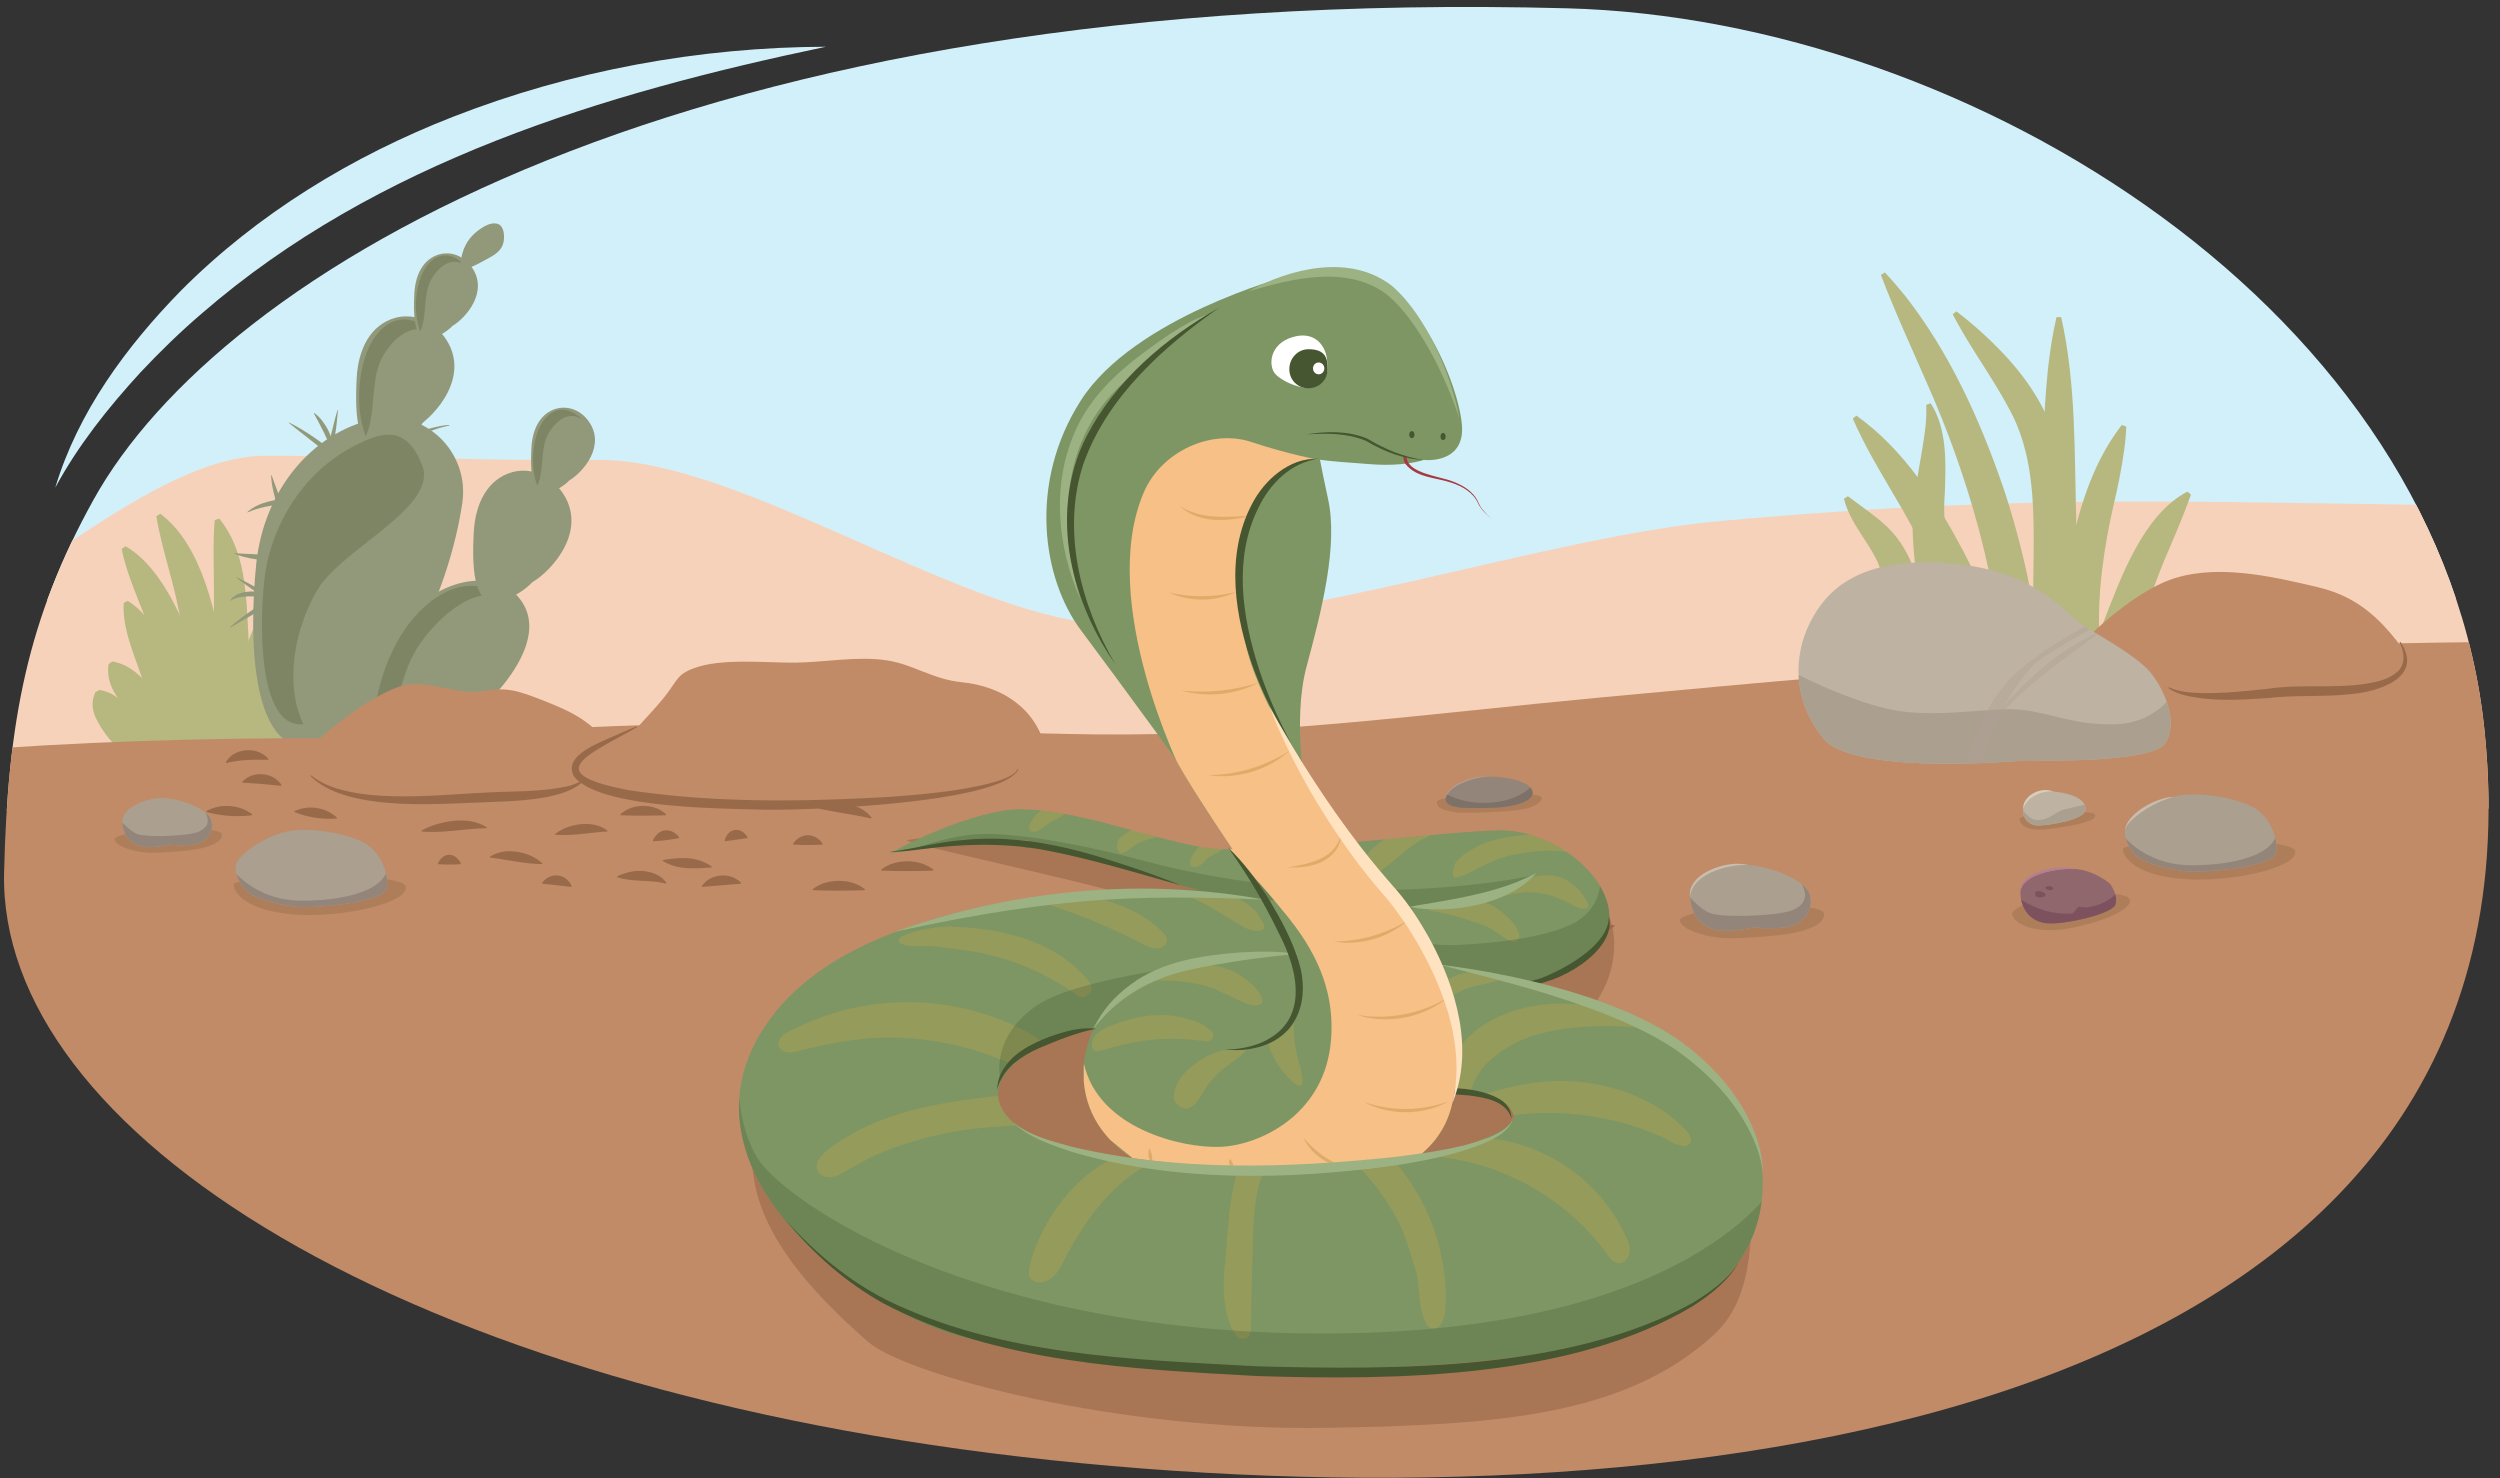<svg version="1.1" id="Layer_4" xmlns="http://www.w3.org/2000/svg" xmlns:xlink="http://www.w3.org/1999/xlink" x="0" y="0" width="760" height="449.421" xml:space="preserve"><rect width="100%" height="100%" fill="#333333" stroke="none"/><switch><g><defs><path id="SVGID_1_" d="M476.375 2.523c123.142 3.269 266.327 92.708 278.977 220.13 20.829 209.813-240.835 241.925-435.901 221.22C121.641 422.876-.632 343.884 1.243 265.153c1.09-45.77 7.126-77.122 27.244-113.334C66.628 83.164 208.335-4.594 476.375 2.523z"/></defs><clipPath id="SVGID_00000144316941245688476430000008056279412751528893_"><use xlink:href="#SVGID_1_" overflow="visible"/></clipPath><g clip-path="url(#SVGID_00000144316941245688476430000008056279412751528893_)"><path d="M777.158-34.373C677.02-35.025 7.095-40.087-31.354-37.015c-7.5 20.354-.847 207.112 8.257 212.937 13.509 8.644 51.151 6.321 66.637 6.756 88.191 2.476 187.635 24.342 275.911 24.718 121.83.519 233.41-19.18 355.172-19.29 20-.018 41.89 1.026 61.429-3.198 22.213-4.802 14.565-9.866 21.696-28.217 7.333-18.871 29.696-190.997 19.41-191.064z" fill="#d2f0f9"/><path d="M775.176 153.884c-102.35-.652-150.495-4.63-251.942 4.473-53.553 4.806-130.092 32.274-184.168 31.603-43.723-.543-113.157-50.446-156.924-50.129-37.591.272-63.143-1.22-100.975-1.301-39.574-.085-86.434 55.877-125.732 58.949-6.276 6.226-7.254-16.049-1.953 6.127 1.992 8.332 7.081 30.563 16.387 36.389 13.808 8.644 52.281 6.321 68.108 6.756 90.138 2.476 181.176 2.523 271.401 2.898 124.521.519 249.169 2.639 373.62 2.529 20.441-.018 42.815 1.026 62.786-3.198 22.703-4.802 14.887-9.866 22.176-28.217 7.495-18.871 20.072-35.66 24.045-55.237 2.279-11.231-6.315-11.575-16.829-11.642z" fill="#f7d2ba"/><path d="M68.469 231.412c-2.791-7.083-.585-14.773 1.605-21.582 1.887-6.121 4.186-12.098 6.641-17.983 5.21-11.641 9.498-23.529 17.635-33.529l1.353.445c.556 12.96-5.139 24.939-9.037 36.912-2.411 6.785-5.235 15.076-7.354 21.891-1.145 3.51-2.094 7.433-1.324 10.781l-9.519 3.065z" fill="#b7b780"/><path d="M66.251 228.354c-.258-5.524-1.32-11.633-1.457-17.335-.278-6.097-.102-12.095.054-17.964.383-8.818.11-17.21.067-25.928.076-2.917.041-5.834.372-9.025l1.353-.445c8.105 9.79 8.227 23.396 8.871 35.354.268 7.478.241 14.597.601 21.879.184 4.618.65 9.005.132 13.873l-9.993-.409z" fill="#b7b780"/><path d="M62.284 226.47c-.603-6.929-3.639-14.302-4.605-21.377-1.69-10.194-3.145-20.684-5.966-30.555-1.546-5.895-3.167-11.419-4.19-17.605l1.21-.75c13.248 9.929 16.983 31.608 19.955 47.029 1.206 7.959 4.149 15.073 3.595 23.471-.001.001-9.999-.213-9.999-.213z" fill="#b7b780"/><path d="M56.347 226.942c-.073-.844-.221-1.197-.582-2.222-.445-1.179-1.113-2.97-1.399-4.093-3.794-12.79-7.119-25.824-12.29-38.097-2.004-5.085-3.999-10.202-5.093-15.643l1.149-.84c14.67 8.232 23.059 36.112 26.739 51.823.692 3.139 1.956 6.243 1.458 9.663l-9.982-.591z" fill="#b7b780"/><path d="M51.144 231.484c-2.333-7.825-4.707-15.628-7.34-23.402-1.856-5.987-4.474-11.734-5.698-17.956-.378-2.147-.657-4.357-.518-6.817l1.262-.659c3.963 2.545 6.728 6.012 9.043 9.91 6.378 11.47 11.609 23.853 13.071 37.035l-9.82 1.889z" fill="#b7b780"/><path d="M46.106 228.38c-3.53-5.729-8.026-12.216-11.449-18.024-1.213-2.302-2.163-4.973-1.648-8.476l1.172-.808c6.29 1.255 8.958 5.129 12.951 9.258 3.622 4.154 6.947 8.843 8.301 14.444l-9.327 3.606z" fill="#b7b780"/><path d="M42.056 231.401c-6.006-2.6-10.567-7.958-13.225-13.833-.785-2.021-1.099-4.335.166-7.182l1.27-.644c5.164.967 6.536 3.582 9.824 6.386 2.246 2.071 5.424 4.698 7.502 6.947l-5.537 8.326zM74.174 230.443c-.269-2.653.639-6.254 2.193-8.459 1.533-2.309 2.681-3.533 3.728-4.948 2.438-3.183 4.992-6.146 7.503-9.043 5.377-5.84 9.372-12.107 16.017-16.693l1.318.537c1.317 8.662-4.463 16.075-8.953 22.745-2.311 3.24-4.704 6.315-7.053 9.297-1.306 1.698-2.872 3.303-3.571 4.2-.751.973-.912 1.291-1.184 2.559l-9.998-.195z" fill="#b7b780"/><path d="M79.601 227.602c10.11-3.193 19.696-8.16 29.244-12.893 2.898-1.481 9.871-3.014 13.067-3.95l-3.531 5.969c-1.217 2.07-3.377 3.672-5.754 3.814l-.852-1.141c.289-.994.474-1.843.521-2.613a8.193 8.193 0 0 0-.117-2.037l4.897 3.703c-2.09 2.701-4.733 4.676-7.45 6.665-8.368 5.985-17.709 11.325-28.238 12.323l-1.787-9.84zM72.98 217.277c3.6-6.973 7.867-13.543 12.335-19.977 2.54-3.936 5.025-7.955 8.184-11.847 2.939-3.391 7.677-7.779 12.681-6.484l.152 1.416c-1.391 1.489-1.96 3.16-2.839 4.919-2.903 5.896-5.866 11.563-8.969 17.616-4.018 6.815-8.231 13.505-13.121 19.745l-8.423-5.388z" fill="#b7b780"/><path d="M104.786 222.824c17.819-13.692 31.922-44.029 35.759-69.946 2.295-15.507-11.539-28.885-26.842-25.487-19.084 4.238-33.577 21.88-35.824 44.177-2.162 21.447-2.248 61.622 20.232 54.842 2.435-.734 4.659-2.037 6.675-3.586z" fill="#92997a"/><path d="M82.417 170.282c-2.816.136-5.661-.308-8.386-1.025-.829-.235-1.979-.565-2.761-.919l.008-.142 5.615.259 5.607.401-.083 1.426zM82.567 144.478l3.127 8.586.061.169c-3.57.479-7.198 1.028-10.489 2.56l-.065-.135c2.765-2.496 6.582-3.419 10.182-3.864l-1.076 1.778c-.976-2.927-1.76-5.939-1.883-9.044l.143-.05zM102.75 124.708c-.441 4.534-.799 9.181-2.438 13.471l-.074.171-.15-.118-12.287-9.654.091-.119c4.705 2.337 9.009 5.382 13.126 8.623l-2.057.493c1.622-4.09 2.304-8.651 3.639-12.879l.15.012z" fill="#92997a"/><path d="M100.933 138.218c-.957-4.505-3.412-8.547-5.53-12.592l.129-.077c1.041.732 1.848 1.619 2.563 2.561 1.43 1.903 2.486 4.045 2.987 6.393.242 1.172.378 2.452 0 3.697l-.149.018zM71.969 175.469c4.046 2.092 8.229 4.149 11.604 7.262l.132.133-.165.095-13.525 7.827-.077-.129c3.916-3.502 8.341-6.369 12.878-8.989l-.305 2.093c-3.196-3.024-7.178-5.349-10.609-8.158.001.001.067-.134.067-.134z" fill="#92997a"/><path d="M83.84 182.169a32.424 32.424 0 0 0-6.961-.864c-2.279-.013-4.788.027-6.749 1.311l-.093-.117c2.339-3.789 11.198-3.28 13.803-.33zM136.631 129.394c-4.128.705-7.971 2.609-11.902 4.013-.198-2.942.165-5.872.543-8.781.387-2.854.853-5.694 1.38-8.524l.147.027c.072.743.069 1.471.086 2.201.143 4.939-.701 9.938-.921 14.825l-1.518-.979c2.89-.941 6.051-1.98 9.024-2.568 1.028-.211 2.079-.42 3.154-.364l.007.15z" fill="#92997a"/><path d="M131.411 123.416a303.685 303.685 0 0 1-6.601 11.222l-.129-.076c.21-2.314 1.111-4.298 2.203-6.257 1.189-1.916 2.467-3.657 4.398-4.966l.129.077zM111.554 129.676c-.788-1.735-1.024-3.684-.974-5.586.031-.607.08-1.423.233-2.014l.137-.037 1.059 3.612.922 3.649-1.377.376zM138.31 221.686c10.419-6.758 30.226-26.857 19.494-39.905-5.246-6.379-14.336-6.254-21.388-3.352-11.998 4.938-19.466 15.937-22.09 28.246-1.042 4.886-5.08 22.967.849 25.518 7.168 3.083 21-8.185 23.135-10.507z" fill="#92997a"/><path d="M153.893 182.022c-10.729-5.292-23.044 8.537-27.064 14.969-6.419 10.27-5.894 23.063-12.063 32.393-3.544-11.891 1.956-30.143 9.8-40.103 6.605-8.386 17.878-16.137 29.327-7.259z" fill="#7e8565"/><path d="M126.179 130.128c6.279-3.689 17.433-16.275 8.803-27.858-4.218-5.662-10.32-6.881-14.751-5.67-7.538 2.061-11.374 9.436-11.809 18.519-.173 3.605-.936 16.921 3.328 19.739 5.156 3.408 13.244-3.254 14.429-4.73z" fill="#92997a"/><path d="M132.377 101.889c-7.789-5.62-14.58 3.23-16.59 7.593-3.208 6.967-1.474 16.877-4.616 23.157-3.669-9.654-1.941-22.89 2.261-29.412 3.538-5.49 10.284-9.818 18.945-1.338z" fill="#7e8565"/><path d="M137.506 99.111c4.086-2.4 11.344-10.59 5.728-18.127-2.745-3.685-6.715-4.478-9.598-3.69-4.905 1.341-7.401 6.14-7.684 12.051-.113 2.346-.609 11.011 2.165 12.845 3.355 2.216 8.618-2.119 9.389-3.079z" fill="#92997a"/><path d="M141.54 80.736c-5.069-3.657-9.488 2.102-10.795 4.941-2.088 4.534-.959 10.982-3.004 15.069-2.387-6.282-1.263-14.894 1.471-19.139 2.302-3.574 6.692-6.39 12.328-.871z" fill="#7e8565"/><path d="M161.766 177.038c6.279-3.689 17.432-16.275 8.803-27.858-4.218-5.662-10.32-6.881-14.751-5.67-7.538 2.061-11.374 9.436-11.809 18.519-.173 3.605-.936 16.921 3.328 19.739 5.156 3.409 13.244-3.254 14.429-4.73z" fill="#92997a"/><path d="M173.094 146.021c4.086-2.4 11.344-10.59 5.728-18.127-2.745-3.685-6.715-4.478-9.598-3.69-4.905 1.341-7.401 6.14-7.684 12.051-.113 2.346-.609 11.011 2.165 12.845 3.355 2.217 8.617-2.118 9.389-3.079z" fill="#92997a"/><path d="M177.127 127.646c-5.068-3.657-9.488 2.102-10.795 4.941-2.088 4.534-.959 10.982-3.004 15.069-2.387-6.282-1.263-14.894 1.471-19.139 2.302-3.573 6.692-6.389 12.328-.871zM128.355 141.501c4.865 12.649-24.135 25.169-31.621 37.459-7.187 11.799-10.389 28.904-4.503 41.182-15.535 1.77-13.18-39.433-11.074-48.965 3.344-15.139 12.858-28.7 26.744-35.73 7.972-4.037 15.59-6.595 20.454 6.054z" fill="#7e8565"/><path d="M140.079 81.38c-.241-3.648 1.224-7.607 3.826-10.069 1.648-1.559 4.866-4.044 7.395-3.25 1.895.595 2.129 3.569 1.822 5.292-.627 3.515-3.674 4.549-6.476 6.153-2.047 1.171-4.12 1.973-6.166 2.768-.057-.689.015-1.477-.401-.894z" fill="#92997a"/><path d="M810.341 194.027c-9.482 2.915-22.634 1.236-32.702 1.169-98.006-.652-194.343 7.764-291.484 16.868-51.28 4.806-102.07 11.855-153.85 11.184-41.867-.543-83.554-3.306-125.463-2.989-35.995.272-70.519 4.224-106.745 4.143-37.894-.085-77.313 1.066-114.944 4.138-7.341 20.354-12.478 39.613-7.322 60.939 2.008 8.306-2.825 105.456 10.336 112.983 83.633 47.829 533.307 218.862 783.532 39.231 15.901-11.415 5.263-170.718 9.067-190.294 2.183-11.232 2.421-22.575 5.428-33.719 1.314-4.873 5.421-15.678 24.147-23.653z" fill="#c18b67"/><g><path d="M602.4 219.083c-.056-7.733-3.393-15.83-5.755-23.262-5.273-16.02-12.389-31.263-21.125-45.729-4.293-7.322-8.698-14.623-12.27-22.84l1.101-.902c14.557 10.409 24.308 25.801 32.597 41.389 6.183 11.792 10.667 24.464 14.093 37.336 1.115 4.498 1.779 9.488 1.351 14.397l-9.992-.389z" fill="#b7b780"/><path d="M610.985 222.017c-1.131-20.738-4.265-42.098-9.715-62.161-3.929-14.452-9.037-28.805-15.104-42.531-4.877-11.218-10.02-22.273-14.38-33.74l1.204-.761c2.154 2.276 4.167 4.661 6.149 7.076 13.483 17.252 22.637 37.404 29.763 58.035 2.816 8.301 5.611 18.616 7.441 27.188 3.162 15.349 4.874 31.041 4.641 46.701l-9.999.193z" fill="#b7b780"/><path d="M618.25 219.267c-.458-16.406-.255-33.334-.037-49.734.115-15.695.156-31.909-7.765-45.851-5.111-9.51-11.747-18.349-16.81-28.133l1.096-.909a120.646 120.646 0 0 1 12.634 11.151c13.576 13.727 19.691 27.551 21.213 46.794 1.173 13.964.583 27.91.471 41.844-.191 8-.389 16.899-.801 24.86l-10.001-.022zM595.801 228.177c-1.672-11.94-7.962-22.711-10.193-34.614-2.037-11.224-4.032-22.582-4.203-34.066.151-10.171 2.82-19.974 3.955-29.902.216-2.134.278-4.257.227-6.523l1.344-.469c5.095 7.913 4.578 18.309 4.301 27.186-.682 8.961.599 16.784 2.12 25.41 1.221 6.312 2.317 12.843 3.854 19.137 1.687 6.315 4.159 12.483 6.02 18.843 1.368 4.633 2.421 9.429 2.555 14.374l-9.98.624z" fill="#b7b780"/><path d="M632.414 218.982c-6.2-14.769-6.509-31.343-3.958-46.941 2.881-15.178 7.007-30.506 16.586-42.847l1.334.499c-.111 3.886-.669 7.645-1.299 11.424a179.856 179.856 0 0 1-2.199 10.926c-2.091 8.899-3.645 17.882-4.402 26.889-.533 6.865-.525 14.386.245 21.244.356 3.012 1.144 7.406 1.78 10.351.473 1.68.907 3.374 1.328 5.084l-9.415 3.371z" fill="#b7b780"/><path d="M634.239 217.46c1.189-7.981.903-16.813 3.906-24.722.24-.686.932-2.599 1.192-3.31 5.259-13.482 12.13-32.982 25.66-39.985l1.057.955c-2.169 5.994-4.437 11.345-6.874 17.059-3.497 7.916-6.598 17.315-9.389 25.633l-1.444 4.326c-2.35 7.321-2.059 14.828-4.379 22.359l-9.729-2.315zM620.528 220.886c2.338-8.851-.375-20.207-.208-29.702-.037-10.509.073-21.017.279-31.526.386-15.814.336-31.668 1.974-47.431.604-5.271 1.353-10.541 2.608-15.809l1.424-.003c4.646 20.749 3.965 42.012 4.611 63.114.197 10.549.297 21.101.251 31.652-.022 2.483.102 5.009.264 7.515.404 8.522 1.359 17.202-1.794 25.581l-9.409-3.391zM591.169 226.664c-1.522-12.743-9.445-25.095-14.331-37.258-2.564-6.397-3.372-12.374-5.983-18.424-2.887-6.361-8.499-12.082-10.296-19.356l1.199-.768c2.914 2.192 5.672 4.111 8.482 6.337 10.66 8.089 11.521 16.835 16.404 28.028 6.121 13.054 14.609 26.131 14.522 41.202l-9.997.239z" fill="#b7b780"/></g><path d="M125.247 207.968c7.465-.235 14.803 3.26 21.307 2.144 7.757-1.331 10.906-.16 19.115 3.052 7.587 2.969 15.257 6.52 19.349 13.939 0 0-90.512 2.799-90.646.822s21.261-19.654 30.875-19.957zM187.948 229.186c3.602-6.914 11.074-12.849 15.698-19.532 2.762-3.993 3.144-4.963 7.421-6.559 8.255-3.08 21.887-1.564 30.638-1.653 8.953-.091 19.175-2.085 28.151-.661 7.836 1.244 13.772 5.745 22.476 6.605 12.392 1.226 23.029 8.099 25.713 21.07-29.957 4.593-61.969 4.892-92.139 3.034-11.492-.706-25.893-2.304-37.958-2.304zM734.883 203.425c-8.674-12.543-15.764-21.506-30.319-24.937-14.27-3.364-31.886-7.476-45.971-1.815-7.828 3.146-19.074 11.786-24.629 18.016-4.748 5.325-4.558 7.253 4.42 9.064 16.541 3.337 34.027 4.985 50.883 4.956 12.108-.02 25.879 2.323 37.672.162 4.144-.758 9.528-1.84 7.944-5.446z" fill="#c18b67"/><g><defs><path id="SVGID_00000054243771863466493320000013817430600258261163_" d="M634.039 190.634c6.197 3.718 16.524 9.502 20.242 14.459 3.718 4.957 7.849 14.046 4.131 20.656-3.718 6.61-42.137 5.37-42.137 5.37s-52.43 4.957-61.931-6.61c-9.502-11.567-9.124-25.2-4.166-35.114s14.872-20.242 42.137-18.177 35.527 15.698 41.724 19.416z"/></defs><clipPath id="SVGID_00000019647516519223577190000008022005461367586691_"><use xlink:href="#SVGID_00000054243771863466493320000013817430600258261163_" overflow="visible"/></clipPath><path d="M634.039 190.634c6.197 3.718 16.524 9.502 20.242 14.459 3.718 4.957 7.849 14.046 4.131 20.656-3.718 6.61-42.137 5.37-42.137 5.37s-52.43 4.957-61.931-6.61c-9.502-11.567-9.124-25.2-4.166-35.114s14.872-20.242 42.137-18.177 35.527 15.698 41.724 19.416z" clip-path="url(#SVGID_00000019647516519223577190000008022005461367586691_)" fill="#beb2a2"/><path d="M660.97 210.555s-5.501 9.397-18.106 9.626c-12.605.229-18.564-3.209-27.961-4.355-9.397-1.146-26.209 2.911-40.566-.229-14.668-3.209-31.857-12.605-31.857-12.605s3.667 36.212 4.584 36.212 121.011-8.022 121.011-8.022l-7.105-20.627z" clip-path="url(#SVGID_00000019647516519223577190000008022005461367586691_)" fill="#ab9f8f"/><path d="M618.8 201.617c-4.584 4.125-9.626 13.064-9.626 13.064s4.529-5.674 12.779-12.55c8.251-6.876 17.932-10.827 17.932-10.827s-21.085 14.439-29.107 23.148c-8.022 8.709-8.251 20.856-8.251 20.856h-5.959s4.355-19.252 15.585-30.024c7-6.714 19.91-14.218 25.398-16.646 3.317-1.468 1.188.832 1.188.832s-16.49 9.042-19.939 12.147z" opacity=".4" clip-path="url(#SVGID_00000019647516519223577190000008022005461367586691_)" fill="#b0a194"/><path d="M636.906 247.684c.869 1.955-6.952 3.476-14.122 4.345s-8.691-1.521-8.908-3.042c-.217-1.52 22.161-3.258 23.03-1.303zM645.379 258.113c0-2.607 51.492-4.345 52.361.652.869 4.997-19.554 9.56-33.893 8.473-14.34-1.087-18.468-6.518-18.468-9.125zM647.552 273.756c0 3.476-11.298 7.387-19.988 8.691-8.691 1.304-14.991-1.304-15.86-4.345-.869-3.042 14.774-6.301 15.643-6.301.868-.001 20.205-1.522 20.205 1.955zM554.563 277.884c0-3.259-22.813-3.042-22.813-3.042s-21.509 2.39-21.075 4.997 6.518 4.563 11.732 5.214 19.554-.652 23.247-1.521c3.694-.868 8.909-2.389 8.909-5.648zM468.743 242.687c.217-1.304-6.952-1.521-6.952-1.521s-24.985.435-24.985 2.607c0 2.173 2.173 2.39 4.78 3.042s16.512 0 20.64-.652 6.3-2.173 6.517-3.476z" opacity=".2" fill="#644c28"/><defs><path id="SVGID_00000031188925262860749700000011755826600442866087_" d="M685.265 245.577c4.957 2.892 7.436 9.502 6.61 13.633-.826 4.131-18.59 5.784-24.787 5.784s-14.872-2.479-17.351-4.544c-2.479-2.066-4.131-5.784-3.718-8.262.413-2.479 7.023-7.849 14.459-9.915 7.436-2.066 19.829.413 24.787 3.304z"/></defs><clipPath id="SVGID_00000114072740283981251960000014127209579109369756_"><use xlink:href="#SVGID_00000031188925262860749700000011755826600442866087_" overflow="visible"/></clipPath><path d="M685.265 245.577c4.957 2.892 7.436 9.502 6.61 13.633-.826 4.131-18.59 5.784-24.787 5.784s-14.872-2.479-17.351-4.544c-2.479-2.066-4.131-5.784-3.718-8.262.413-2.479 7.023-7.849 14.459-9.915 7.436-2.066 19.829.413 24.787 3.304z" clip-path="url(#SVGID_00000114072740283981251960000014127209579109369756_)" fill="#ab9f8f"/><path d="M691.682 249.058c3.667 9.626-10.084 13.98-25.44 13.98s-22.002-10.543-22.002-10.543l4.125 11.23c29.718 10.294 36.545 1.776 47.671-3.209 0 .002-5.744-15.105-4.354-11.458z" clip-path="url(#SVGID_00000114072740283981251960000014127209579109369756_)" fill="#93857a"/><defs><path id="SVGID_00000098189926907358852940000010178586551871135132_" d="M643.127 274.908c-.826 2.892-15.285 6.197-20.656 5.784-5.37-.413-8.262-4.544-8.262-9.502s10.328-7.436 16.524-7.023 10.741 4.544 10.741 4.544 2.479 3.305 1.653 6.197z"/></defs><clipPath id="SVGID_00000098903651431347915910000000979397969013693606_"><use xlink:href="#SVGID_00000098189926907358852940000010178586551871135132_" overflow="visible"/></clipPath><path d="M643.127 274.908c-.826 2.892-15.285 6.197-20.656 5.784-5.37-.413-8.262-4.544-8.262-9.502s10.328-7.436 16.524-7.023 10.741 4.544 10.741 4.544 2.479 3.305 1.653 6.197z" clip-path="url(#SVGID_00000098903651431347915910000000979397969013693606_)" fill="#90676c"/><path d="M644.927 269.456c-1.951 3.315-5.254 5.614-10.543 6.417l-2.521-.229-1.833 2.063c-7.316.529-13.185-2.266-18.564-6.188l3.438 12.605 32.086-4.813-2.063-9.855z" clip-path="url(#SVGID_00000098903651431347915910000000979397969013693606_)" fill="#7d525e"/><g><defs><path id="SVGID_00000147932022203594171490000003212412420931485577_" d="M624.124 240.62c4.957.413 9.915 2.066 9.915 5.37s-11.567 4.957-14.459 4.957-4.957-2.479-4.544-4.957c.413-2.478 4.131-5.783 9.088-5.37z"/></defs><clipPath id="SVGID_00000124880221483536700490000000834384757331120290_"><use xlink:href="#SVGID_00000147932022203594171490000003212412420931485577_" overflow="visible"/></clipPath><path d="M624.124 240.62c4.957.413 9.915 2.066 9.915 5.37s-11.567 4.957-14.459 4.957-4.957-2.479-4.544-4.957c.413-2.478 4.131-5.783 9.088-5.37z" clip-path="url(#SVGID_00000124880221483536700490000000834384757331120290_)" fill="#beb2a2"/><path d="M636.447 244.016s-6.188 1.375-8.938 2.063c-2.75.688-4.355 3.209-8.022 3.209s-6.417-5.959-6.417-5.959l.458 8.48c7.724 3.518 15.345 1.336 22.919-3.438v-4.355z" clip-path="url(#SVGID_00000124880221483536700490000000834384757331120290_)" fill="#ab9f8f"/></g><g><defs><path id="SVGID_00000001640609686812648720000009560128099220034450_" d="M550.177 272.016c1.239 4.544-1.652 8.262-5.784 9.502-4.131 1.239-11.567.413-11.567.413s-6.61 1.652-10.741.826c-4.131-.826-7.849-3.718-8.262-9.915-.413-6.197 10.328-10.328 17.351-9.915 7.023.414 17.764 4.545 19.003 9.089z"/></defs><clipPath id="SVGID_00000048462431309149110670000014762334899067615386_"><use xlink:href="#SVGID_00000001640609686812648720000009560128099220034450_" overflow="visible"/></clipPath><path d="M550.177 272.016c1.239 4.544-1.652 8.262-5.784 9.502-4.131 1.239-11.567.413-11.567.413s-6.61 1.652-10.741.826c-4.131-.826-7.849-3.718-8.262-9.915-.413-6.197 10.328-10.328 17.351-9.915 7.023.414 17.764 4.545 19.003 9.089z" clip-path="url(#SVGID_00000048462431309149110670000014762334899067615386_)" fill="#ab9f8f"/><path d="M546.147 266.706s6.417 6.417-.917 9.855c-4.029 1.889-20.627 2.521-24.981 1.146-4.355-1.375-9.626-8.709-9.626-8.709l1.604 18.106 41.025-2.75.458-12.147-7.563-5.501z" clip-path="url(#SVGID_00000048462431309149110670000014762334899067615386_)" fill="#93857a"/></g><g><defs><path id="SVGID_00000170974864271982704170000016993655230755413654_" d="M465.903 241.033c0 3.305-8.262 4.544-12.806 4.544s-13.22.826-13.633-2.479c-.413-3.305 7.436-7.023 13.22-7.023 5.783.001 13.219 1.653 13.219 4.958z"/></defs><clipPath id="SVGID_00000008832460807044140230000003852530438369963916_"><use xlink:href="#SVGID_00000170974864271982704170000016993655230755413654_" overflow="visible"/></clipPath><path d="M465.903 241.033c0 3.305-8.262 4.544-12.806 4.544s-13.22.826-13.633-2.479c-.413-3.305 7.436-7.023 13.22-7.023 5.783.001 13.219 1.653 13.219 4.958z" clip-path="url(#SVGID_00000008832460807044140230000003852530438369963916_)" fill="#93857a"/><path d="M466.849 237.599s-3.438 5.73-13.751 6.417-15.585-4.125-15.585-4.125v8.48l31.17-.917-1.834-9.855z" clip-path="url(#SVGID_00000008832460807044140230000003852530438369963916_)" fill="#7d7168"/></g><path d="M621.665 271.571c.57.594-.188 1.263-1.445 1.253-1.258-.01-1.456-.341-1.542-1.349s2.416-.498 2.987.096zM624.17 270.029c-.001-.4-.66-.654-1.253-.675-.593-.021-1.331.337-1.06.675.271.338.685.573 1.253.578s1.061-.178 1.06-.578z" fill="#7d525e"/><g><path d="M614.993 245.983c-.056-4.27 5.465-6.873 9.134-5.406l-.007.086c-3.733-.323-7.937 1.782-9.127 5.32z" fill="#dacdbb"/></g><g><path d="M645.977 252.18c.967-5.239 9.548-9.592 14.49-9.949l.023.083c-4.304 1.272-8.36 3.446-11.768 6.366-1.055.998-2.277 2.067-2.66 3.514l-.085-.014z" fill="#c8bdae"/></g><g><path d="M513.781 272.846c-.953-6.853 9.136-10.373 14.626-10.265.803.045 1.993.12 2.771.305l-.005.086c-6.032-.25-16.989 2.779-17.392 9.874z" fill="#c8bdae"/></g><g><path d="M614.166 271.19c-.347-5.909 9.629-7.801 14.131-7.445.822.087 1.642.161 2.44.379l-.006.086c-4.853-.241-15.727 1.222-16.565 6.98z" fill="#b57f91"/></g><g><path d="M439.448 243.101c-.106-4.793 9.352-7.444 13.235-7.041v.032c-3.873-.004-12.891 2.456-13.235 7.009z" fill="#b0a09b"/></g></g><g><path d="M490.827 281.519c-4.607 4.148-12.307 2.867-15.914-1.987l.087-.287c5.157 1.358 10.442 2.382 15.793 1.976l.034.298zM467.99 274.581c-4.888 2.455-10.329 2.168-14.824-.988l-.015-.3c4.966-.441 10.051-.217 14.901.994l-.062.294zM729.733 195.103c7.239 10.839-6.548 15.193-15.066 15.905-8.409.984-16.782.171-25.136 1.213-8.482.554-17.221 1.142-25.588-.907-1.678-.478-3.362-1.103-4.768-2.143l.148-.261c2.998 1.458 6.457 1.671 9.786 1.779 6.728.133 13.443-.565 20.129-1.273 9.988-1.551 20.255-.012 30.23-1.586 3.238-.546 6.678-1.319 9.22-3.499 2.752-2.277 2.227-6.208.775-9.096 0-.002.27-.132.27-.132z" fill="#996a4a"/></g><g><path d="M90.579 255.472a28.137 28.137 0 0 0 12.801 1.969l.036.298c-1.833 2.148-4.419 2.769-7.007 2.421-2.577-.439-4.853-1.808-5.954-4.415l.124-.273zM193.641 221.057c-14.67 8.495-29.889 13.958-2.421 19.161 26.38 3.968 53.306 3.538 79.879 1.978 9.96-.77 19.985-1.64 29.703-4.035 2.392-.65 4.827-1.342 6.935-2.667.672-.45 1.329-1.002 1.61-1.735l.282.101c-5.355 10.527-65.649 12.655-78.588 12.253-12.288-.344-49.082-.451-56.543-10.09-3.227-5.779 5.838-9.385 9.76-11.233l9.225-3.989.158.256z" fill="#996a4a"/><path d="M177.831 236.87c-5.463 6.775-22.759 6.625-31.088 7.055-14.447.48-41.595 2.842-52.374-8.032l.222-.202c11.104 9.245 37.994 5.937 52.052 5.309 8.817-.566 17.674-.092 26.295-2.079 1.642-.475 3.273-1.043 4.65-2.225l.243.174zM184.648 252.786c-5.285.284-10.547 1.384-15.862.991l.012-.3c2.493-1.79 4.803-2.576 7.659-2.918 2.844-.237 5.684.079 8.185 1.927l.006.3zM206.462 254.766a57.111 57.111 0 0 1-7.926.991l-.037-.298c1.142-2.431 3.27-3.682 5.697-2.733.709.308 1.438.771 2.23 1.742l.036.298zM227.261 254.767c-2.312.353-4.596.68-6.915.988l-.063-.293c.719-2.436 2.723-3.864 4.992-2.831.647.326 1.303.82 1.964 1.838.001-.001.022.298.022.298zM225.274 268.639c-3.965.333-7.911.661-11.876.99l-.039-.298c1.534-2.041 3.435-2.922 5.728-3.175 2.306-.142 4.325.415 6.175 2.183l.012.3zM173.719 269.627c-2.973-.348-5.92-.677-8.897-.988l.013-.3c2.493-3.323 7.243-2.814 8.938.993l-.054.295zM202.437 268.633c-4.847-1.273-10.063-.392-14.86-1.981l.083-.288c3.831-1.685 7.479-2.238 11.391-.748 1.278.553 2.565 1.337 3.473 2.73l-.087.287zM164.822 262.694c-5.35-.062-10.569-1.374-15.858-1.982l.024-.299c2.624-1.684 5.479-1.851 8.325-1.462 2.855.497 5.171 1.433 7.524 3.443l-.015.3zM216.359 263.685c-4.98.446-10.527.79-14.945-2.002l.15-.26c5.299-.821 10.16-1.182 14.78 1.961l.015.301zM202.48 247.832c-4.623.187-9.248.186-13.872 0v-.3c2.103-1.856 4.365-2.49 6.936-2.549 2.574.049 4.833.684 6.936 2.549v.3zM147.982 251.795c-6.609.057-13.197 1.575-19.822.991l.018-.3c1.703-.966 3.265-1.514 4.845-2 4.905-1.324 10.38-1.825 14.966 1.009l-.007.3zM140.058 262.694a43.062 43.062 0 0 1-6.936 0v-.3c1.174-2.157 3.136-3.293 5.202-2.005.578.393 1.156.943 1.734 2.005v.3zM102.413 248.822a28.299 28.299 0 0 1-12.937-1.99l.101-.282c2.408-1.049 4.364-1.219 6.705-.917 2.329.405 4.138 1.156 6.12 2.89l.011.299zM85.54 238.913a244.088 244.088 0 0 0-11.869-.989l.004-.3c1.814-1.811 3.868-2.389 6.185-2.257 2.311.243 4.239 1.154 5.726 3.249l-.046.297zM81.59 230.987c-4.317-.094-8.618-.055-12.83.985l-.082-.289c1.416-2.371 3.752-3.42 6.272-3.618 2.542-.1 4.783.613 6.659 2.621l-.019.301zM76.658 247.831a35.93 35.93 0 0 1-13.918-.994l.068-.292c2.428-1.312 4.551-1.631 7.055-1.51 2.5.225 4.554.842 6.77 2.497l.025.299zM264.865 248.818c-5.254-1.146-10.577-1.862-15.842-2.97l.052-.296c2.787-1.44 5.488-1.622 8.393-1.177 2.88.55 5.506 1.68 7.471 4.152l-.074.291zM250.04 256.749a71.127 71.127 0 0 1-8.917 0v-.3c2.283-3.369 6.641-3.388 8.917 0v.3zM262.92 270.621c-5.284.187-10.569.186-15.853 0v-.3c2.445-1.886 5.055-2.49 7.927-2.549 2.875.049 5.482.653 7.927 2.549l-.001.3zM283.728 264.676c-5.284.187-10.569.186-15.853 0v-.3c2.445-1.886 5.055-2.49 7.927-2.549 2.875.049 5.482.653 7.927 2.549l-.001.3zM318.406 257.74a43.062 43.062 0 0 1-6.936 0v-.3c1.174-2.157 3.136-3.293 5.202-2.005.578.394 1.156.943 1.734 2.005v.3zM311.471 249.813c-3.632.187-7.267.186-10.899 0v-.3c2.966-3.4 7.939-3.421 10.899 0v.3z" fill="#996a4a"/></g><path d="M71.031 268.891c0-2.607 51.492-4.345 52.361.652.869 4.997-19.554 9.56-33.893 8.473s-18.468-6.517-18.468-9.125zM67.488 253.758c0-2.424-16.968-2.262-16.968-2.262s-15.998 1.778-15.675 3.717c.323 1.939 4.848 3.394 8.726 3.878 3.878.485 14.544-.485 17.291-1.131 2.748-.647 6.626-1.778 6.626-4.202z" opacity=".2" fill="#644c28"/><g><defs><path id="SVGID_00000038397026334282343580000010809540502420311440_" d="M110.916 256.356c4.957 2.892 7.436 9.502 6.61 13.633-.826 4.131-18.59 5.784-24.787 5.784s-14.872-2.479-17.351-4.544c-2.479-2.066-4.131-5.784-3.718-8.262.413-2.479 7.023-7.849 14.459-9.915s19.83.412 24.787 3.304z"/></defs><clipPath id="SVGID_00000135651847699416799590000017792403746289022368_"><use xlink:href="#SVGID_00000038397026334282343580000010809540502420311440_" overflow="visible"/></clipPath><path d="M110.916 256.356c4.957 2.892 7.436 9.502 6.61 13.633-.826 4.131-18.59 5.784-24.787 5.784s-14.872-2.479-17.351-4.544c-2.479-2.066-4.131-5.784-3.718-8.262.413-2.479 7.023-7.849 14.459-9.915s19.83.412 24.787 3.304z" clip-path="url(#SVGID_00000135651847699416799590000017792403746289022368_)" fill="#ab9f8f"/><path d="M117.334 259.837c3.667 9.626-10.084 13.98-25.44 13.98s-22.002-10.543-22.002-10.543l4.125 11.23c29.718 10.294 36.545 1.776 47.671-3.209 0 .002-5.744-15.105-4.354-11.458z" clip-path="url(#SVGID_00000135651847699416799590000017792403746289022368_)" fill="#93857a"/></g><g><defs><path id="SVGID_00000014597411740472791450000010477925475204767629_" d="M64.227 249.394c.922 3.38-1.229 6.145-4.302 7.067-3.073.922-8.603.307-8.603.307s-4.916 1.229-7.989.615c-3.073-.615-5.838-2.765-6.145-7.374-.307-4.609 7.682-7.682 12.905-7.374s13.212 3.379 14.134 6.759z"/></defs><clipPath id="SVGID_00000098909434747626594300000012255590639373336492_"><use xlink:href="#SVGID_00000014597411740472791450000010477925475204767629_" overflow="visible"/></clipPath><path d="M64.227 249.394c.922 3.38-1.229 6.145-4.302 7.067-3.073.922-8.603.307-8.603.307s-4.916 1.229-7.989.615c-3.073-.615-5.838-2.765-6.145-7.374-.307-4.609 7.682-7.682 12.905-7.374s13.212 3.379 14.134 6.759z" clip-path="url(#SVGID_00000098909434747626594300000012255590639373336492_)" fill="#ab9f8f"/><path d="M61.229 245.444s4.773 4.773-.682 7.33c-2.997 1.405-15.342 1.875-18.581.852-3.239-1.023-7.16-6.478-7.16-6.478L36 260.616l30.514-2.046.341-9.035-5.626-4.091z" clip-path="url(#SVGID_00000098909434747626594300000012255590639373336492_)" fill="#93857a"/></g></g><path d="M16.798 148.247c6.881-22.971 21.578-42.873 38.19-59.876 23.291-23.412 52.175-40.972 82.855-52.916 35.891-14.02 74.844-21.133 113.252-21.248C183.29 28.43 114.607 49.144 61.411 95.239c-6.493 5.54-12.866 11.745-18.706 17.966-9.817 10.713-18.979 22.2-25.907 35.042z" fill="#d2f0f9"/><path d="M239.318 351.401c1.158 2.841-11.873-15.177-11.407-12.145 2.18 14.167-6.539 31.603 35.962 68.654 11.668 10.172 76.283 27.244 139.488 26.154 50.63-.873 90.449-3.269 117.693-28.334 12.23-11.251 10.898-29.423 11.987-42.5.135-1.626-7.004-17.139-6.31-18.615 1.638-3.484-48.819-32.163-45.998-34.783 15.257-14.167 13.869-42.303-9.808-43.59-32.025-1.741-60.158-5.856-92.629-3.269-33.135 2.64-69.609-12.725-102.437-7.628-4.372.679 76.653 17.099 73.013 19.616-1.356.938-107.697 67.179-108.569 68.605-1.465 2.4-2.033 5.265-.985 7.835z" opacity=".62" fill="#996a4a"/><path d="M391.011 84.072s-46.228 12.383-62.408 37.624c-16.18 25.241-11.649 54.364 0 69.897 11.65 15.533 37.537 51.128 37.537 51.128h31.065s-4.53-23.299 0-40.126 9.708-36.89 6.472-51.128c-3.236-14.238-12.666-67.395-12.666-67.395z" fill="#7d9663"/><path d="M459.483 340.073c-1.539-5.463-8.114-6.418-12.985-7.062-3.877-.316-8.039-.764-11.733.645-1.19.471-2.251 1.316-2.798 2.603.088-1.409 1.106-2.699 2.323-3.473 6.132-3.963 25.3-2.2 25.193 7.287z" fill="#455631"/><defs><path id="SVGID_00000123405960842658518790000003949301512328593563_" d="M288.476 405.167c33.654 11.002 122.32 15.533 183.803 5.825 61.483-9.708 67.308-41.42 62.131-63.425-3.935-16.722-33.658-38.672-66.732-48.818 4.844-1.463 8.851-3.087 11.72-4.899 24.593-15.533-1.942-42.068-23.946-41.42-10.428.307-27.107 2.067-43.63 3.559-14.222-18.096-31.228-46.696-33.386-61.806-2.589-18.121-5.178-36.89 9.061-49.187 4.119-3.557 7.776-6 14.063-5.197 4.525.578 7.794.76 15.06 1.314 10.505.801 16.18-1.294 16.18-1.294s11.002 1.294 11.649-8.413c.647-9.708-10.988-40.811-27.829-47.245-15.439-5.898-33.654-1.942-52.423 20.063s-23.299 54.364-22.005 66.014c1.294 11.65 3.883 39.479 14.238 58.895 4.372 8.197 11.395 18.814 18.248 29.031-3.322-.039-6.219-.21-8.541-.554-17.474-2.589-45.304-14.238-62.131-11.002-16.827 3.236-33.654 12.944-33.654 12.944s31.065-7.766 49.187-2.589c18.121 5.178 39.479 12.944 45.951 13.591 0 0-96.432-5.178-130.086 37.537-33.652 42.712 19.418 86.074 53.072 97.076zm153.366-94.603c.02.111.037.225.056.337l-.056-.337zm-11.122 41.348c4.973-3.766 8.761-8.761 10.494-15.348a50.38 50.38 0 0 0 1.144-5.789c3.642.176 14.921 1.243 17.624 7.731 2.052 4.923-13.583 10.106-29.262 13.406zm-98.183-39.232c-4.504 9.251-4.293 20.363 1.243 29.062 2.766 4.346 6.379 7.723 10.612 10.379-16.182-2.167-30.584-5.625-36.5-11.026-14.68-13.404 10.296-26.807 24.645-28.415z"/></defs><use xlink:href="#SVGID_00000123405960842658518790000003949301512328593563_" overflow="visible" fill="#7d9663"/><clipPath id="SVGID_00000128475281219773182430000008049003364311309973_"><use xlink:href="#SVGID_00000123405960842658518790000003949301512328593563_" overflow="visible"/></clipPath><path d="M273.862 284.95c3.275-2.123 11.731-3.5 15.438-3.269 4.133.258 8.3.512 12.384 1.207 7.266 1.237 14.483 3.567 20.677 7.642 3.331 2.191 6.356 4.836 8.819 7.978.832 1.062 1.036 2.5 0 3.536-.077.077-.17.142-.261.208-.75.861-2.197 1.279-3.175.567-6.929-5.046-14.637-8.927-22.847-11.401-4.009-1.209-8.135-2.132-12.294-2.642-4.538-.557-9.122-1.393-13.693-1.171-5.229.251-6.733-1.563-5.048-2.655zM312.932 268.091c3.29.906 6.552 1.907 9.785 2.994.398-.09.823-.108 1.25-.037 10.864 1.788 22.298 4.566 30.06 12.965 1.592 1.722.336 4.004-1.768 4.268-2 .251-3.809-.692-5.529-1.588a187.23 187.23 0 0 0-4.759-2.395 170.616 170.616 0 0 0-9.766-4.375 181.956 181.956 0 0 0-20.602-7.011c-3.098-.853-1.783-5.679 1.329-4.821zM375.936 272.781c1.683.983 5.07 3.066 6.175 4.722 1.602 2.4 3.728 5.133.727 5.449-3.451.363-7.075-2.569-8.959-3.65-1.83-1.05-3.624-2.162-5.45-3.22-3.621-2.098-7.512-4.108-11.741-4.54-1.343-.136 15.401-1.009 19.248 1.239zM340.337 254.8c3.472-2.925 7.341-4.331 11.718-5.565 1.258-.355 2.777.435 3.075 1.746.302 1.328-.399 2.695-1.746 3.075-2.602.734-5.84 1.34-8.143 2.742-1.595.97-3.996 3.451-5.037 2.313-.85-.929-.935-3.411.133-4.311z" opacity=".19" clip-path="url(#SVGID_00000128475281219773182430000008049003364311309973_)" fill="#faaf3a"/><path d="M350.357 255.088a.174.174 0 0 1-.062.046c.023-.015.05-.031.059-.045l.003-.001z" clip-path="url(#SVGID_00000128475281219773182430000008049003364311309973_)" fill="#ffe2c0"/><path d="M362.296 260.515c.459-.983 1.229-1.957 1.745-2.594 1.426-1.763 3.681-3.369 5.748-4.262 2.09-.904 6.497-.065 3.985 3.106-.653.824-1.648 1.283-2.555 1.815-1.563.916-3.965 1.885-5.091 3.304-1.947 2.454-5.739 2.72-3.832-1.369zM314.356 248.432c1.98-2.456 4.939-3.824 7.884-4.934.574-.216 1.416-.047 1.926.252.519.303 1.371.924 1.149 1.496-.961 2.471-3.956 3.677-5.865 4.65-1.048.534-2.974 2.403-4.148 2.77-2.754.863-3.298-1.317-.946-4.234zM358.863 294.031c2.437-.311 1.965-1.1 4.36-.611.119-.021.234-.047.363-.053 7.481-.342 12.708 1.533 17.98 6.839 1.098 1.105 3.123 4.227 1.689 4.992-2.405 1.283-5.104-.438-7.326-1.444-2.2-.995-4.359-2.077-6.566-3.056-4.238-1.881-14.363-3.085-19.036-2.489-1.342.171 3.117-1.422 3.117-2.651 0-1.493 4.073-1.355 5.419-1.527zM331.982 316.916c.56-2.756 3.187-4.14 5.445-5.024 2.644-1.034 5.35-1.927 8.13-2.517 5.396-1.145 11.104-1.216 16.343.664 1.9.416 3.683 1.246 6.044 3.062 1.923 1.479.752 3.814-1.661 3.457-12.324-1.822-21.512-.191-31.846 2.9-1.932.579-2.819-.747-2.455-2.542zM357.217 330.996c1.002-2.837 2.296-4.328 3.825-5.725 2.926-2.674 5.698-4.381 9.445-5.63 1.433-.478 3.633-.363 8.173-.908 2.118-.254-3.973 4.185-5.426 5.205-2.119 1.486-3.984 3.318-5.648 5.314-1.986 2.381-4.647 10.026-9.019 7.071-1.95-1.32-2.067-3.296-1.35-5.327zM387.015 316.19c3.269-1.271 1.78-2.824 3.996-2.724 1.239.055 2.506-3.573 2.361-2.18-.36 3.47.717 9.121 1.74 12.415.398 1.281.578 2.563.774 3.931.937 6.538-6.55-1.851-8.145-5.267-1.271-2.725-3.4-5.136-.726-6.175zM458.757 270.238c.769-.112 1.777-1.023 2.543-1.09.324-.423 3.094-2.002 3.633-2.18 7.024-2.32 12.9-.222 16.891 5.994 2.566 3.997-.386 3.295-1.428 3.177-2.386-.271-9.135-6.575-20.004-4.448-7.585 1.484-3.456.728-3.845-.687-.324-1.176.865-.57 2.21-.766zM433.511 275.687c.37-1.348 5.582-1.397 6.902-1.09.785.183 3.23-.977 3.996-.727.617-.728 1.237-.846 2.18-.545 3.012.962 5.515.785 8.173 2.543 2.615 1.729 9.626 7.81 6.175 10.353-1.545 1.138-6.842-3.681-8.536-4.359-5.449-2.18-10.218-3.453-13.528-4.225-1.317-.306-5.71-.685-5.362-1.95zM442.411 262.428c.964-2.089 6.498-5.252 8.536-5.994 5.994-2.18 9.38-2.303 16.523-2.919 1.347-.116 10.344 5.627 9.086 5.462-6.902-.908-12.464.198-14.725.557-9.068 1.44-13.456 5.656-18.876 7.252-1.801.532-1.634-1.996-.544-4.358zM418.883 256.585c2.346-1.862 4.837-3.597 7.807-4.273.286-.065.583-.074.875-.045 1.316-.887 2.688-1.685 4.149-2.329 1.194-.526 2.741-.389 3.42.897.573 1.085.381 2.857-.897 3.42-2.155.949-4.129 2.229-5.997 3.655l-.034.026-.071.056-.303.239c-.236.187-.47.376-.704.566-.468.381-.932.767-1.395 1.154-.927.776-1.849 1.558-2.786 2.322-.993.81-1.99 1.657-3.054 2.371-1.74 1.166-4.199.697-4.917-1.419-.935-2.759 2.032-5.151 3.907-6.64z" opacity=".19" clip-path="url(#SVGID_00000128475281219773182430000008049003364311309973_)" fill="#faaf3a"/><path d="M236.813 316.387c.999-2.429 4.659-3.577 6.848-4.611a73.552 73.552 0 0 1 9.396-3.669c17.811-5.582 37.861-4.327 54.831 3.447a71.588 71.588 0 0 1 4.969 2.514c2.52 1.401 5.147 3.182 5.969 5.945.872 2.93-.578 6.049-2.39 8.511-1.812 2.462-4.061 4.688-5.149 7.545 1.282.788 2.999 1.523 4.102 2.56 1.982.612 4.391.206 6.408.102 3.575-.185 7.245-.043 10.713.919 2.983.827 5.799 2.313 8.064 4.437 1.394 1.308 2.844 3.125 3.575 5.087.254-.138.505-.28.762-.413.75-.39 1.475-.372 2.088-.117 4.578-1.263 15.312 2.596 20.038 2.601 6.498.007 8.77-1.073 15.257-.727 1.063.057.095-1.969.455-1.214.169.037.331.092.485.16 1.906-1.572 4.231-2.641 6.779-3.318 4.859-1.291 9.927-1.923 14.967-1.995.065-.089.129-.179.206-.256.209-.209.441-.358.682-.473.692-.485 1.609-.646 2.567-.136a35.86 35.86 0 0 1 2.095 1.219c.017-.065.025-.13.046-.195.159-.493.415-.902.729-1.24.102-.745.491-1.448 1.183-1.778 3.954-1.885 8.091-3.811 11.229-6.945 3.36-3.356 5.049-8.648 5.077-13.312.034-5.605-.967-11.032 2.273-16.074 2.207-3.434 5.849-5.664 9.509-7.471 4.238-2.092 5.122-1.751 9.828-2.188 1.003-.093 2.727.83 3.633 1.271s3.921-.239 3.633.727c-.292.974-.744.18-1.699.531-3.677 1.35-6.429 1.388-10.107 2.739-2.88 1.058-7.441 3.354-9.192 6.155-1.09 1.744-.881 3.819-1.226 5.76-.35 1.967-1.167 3.329-.662 5.379.605 2.452 2.698 4.451 5.33 4.664 3.322.27 3.056-3.796 5.023-5.974 8.148-9.026 22.242-12.454 34.39-11.216 6.039-.455 12.152.42 17.62 3.088 2.174 1.061 3.293 4.177.843 3.95-10.287-.952-23.446-.567-33.387 3.022-5.009 1.808-9.589 4.668-13.245 8.559-1.273 1.354-5.463 7.43-3.679 9.307 1.167 1.227 16.71-7.265 36.688-3.814 10.817 1.868 21.199 6.465 28.575 14.597 1.855 2.046 1.501 4.817-1.846 4.267-2.293-.377-4.437-2.106-6.566-3.014a86.864 86.864 0 0 0-7.861-2.915c-12.024-3.807-24.869-4.958-37.375-3.308-5.464.727-11.323 2.266-14.648 6.662 10.227-.467 20.575 2.165 29.336 7.461s15.901 13.235 20.241 22.507c.766 1.636 1.461 3.423 1.162 5.205-.298 1.781-1.972 3.447-3.742 3.09-1.308-.263-2.185-1.456-2.964-2.54-12.167-16.936-31.974-28.152-52.756-29.877-1.047-.087-2.135-.162-3.051-.678-4.731-2.667 4.027-5.409 5.676-6.517 4.401-2.957 7.434-8.355 13.043-9.259-4.844.781-9.428 1.938-10.269-2.049-.393.065 1.053-5.296.662-5.196-3.237.825-6.483-.503-8.752-2.835-.667 4.465-2.136 8.696-5.439 12.271-3.159 3.419-7.327 5.653-11.481 7.663-.046.177-.107.35-.186.517a57.46 57.46 0 0 1 3.634 3.142 58.393 58.393 0 0 1 4.407 4.63 64.314 64.314 0 0 1 7.425 10.704 64.529 64.529 0 0 1 7.671 24.805c.226 2.315.315 4.644.259 6.969-.063 2.63-.087 5.321-1.909 7.4-1.047 1.194-3.195.845-3.926-.506-2.169-4.009-2.15-9.026-2.681-13.46-.048-.399-.093-.799-.138-1.199l-1.289-4.293c-1.099-3.66-2.188-7.342-3.796-10.818-2.918-6.307-7.004-11.977-11.729-17.049-2.181-2.341-4.492-4.553-6.886-6.673-4.597-.082-9.178.318-13.676 1.301-3.893.85-7.706 1.977-9.392 5.936-3.024 7.104-3.009 15.471-3.249 23.032-.251 7.923-.418 15.844-.513 23.771-.013 1.078-.062 2.256-.77 3.069-1.077 1.238-3.061.88-3.901-.419-3.945-6.101-4.034-14.357-3.327-21.338.869-8.583 1.014-17.197 3.104-25.641.46-1.856.966-4.224 1.958-6.145-4.364-.249-8.73-.512-13.097-.643-4.847-.145-9.758-.063-14.504 1.023a2.166 2.166 0 0 1-.935.993c-11.34 6.112-19.412 17.566-25.231 28.765-1.037 1.995-2.05 4.089-3.773 5.535-1.948 1.635-5.542 2.324-6.955-.285-1.24-2.291 4.909-23.786 22.548-34.4 1.362-.819 2.747-1.567 4.184-2.192a3.776 3.776 0 0 0-.165-.516c-.078-.196-.18-.383-.277-.57a10.187 10.187 0 0 0-.911-1.469 11.249 11.249 0 0 0-2.618-2.436c-2.316-1.56-5.019-2.402-7.786-2.695-3.243-.343-6.427.054-9.667.097-2.634.035-4.594-1.082-7.046-1.537-2.603-.483-5.784.002-8.416.157a110.18 110.18 0 0 0-35.027 7.944c-2.741 1.117-5.31 2.586-7.905 3.998-2.122 1.155-4.553 2.949-6.961 3.321-1.702.263-3.68-.418-4.361-2-.962-2.235 1.03-4.585 2.94-6.092 7.13-5.623 15.609-9.357 24.352-11.809s17.782-3.666 26.81-4.64c1.91-.206 3.881-.42 5.557-1.359 1.676-.939 2.989-2.81 2.659-4.702-.385-2.212-2.682-3.482-4.749-4.36-10.475-4.449-21.771-6.998-33.148-7.4-10.067-.356-20.431 1.619-30.16 4.054-1.041.26-2.102.534-3.172.451-1.069-.083-2.17-.594-2.666-1.545-.372-.713-.369-1.388-.109-2.021z" opacity=".19" clip-path="url(#SVGID_00000128475281219773182430000008049003364311309973_)" fill="#faaf3a"/><path d="M271.501 260.431s14.893-6.539 26.881-6.902 32.914 3.734 48.676 7.992c63.206 17.073 118.42 4.722 118.42 4.722l-18.163 8.718-21.795 1.453-82.821-5.812-71.198-10.171zM486.546 265.516s1.453 10.171-8.355 15.257-30.876 6.539-37.778 6.539c-6.902 0-9.444-1.453-9.444-1.453l6.363 7.344s31.052 5.733 34.321 7.549 15.257-5.086 15.257-5.086 11.623-16.71-.364-30.15zM539.943 359.598s-24.701 44.68-133.676 45.77-167.822-40.321-175.813-53.035-5.812-30.876-5.812-30.876-3.996 37.778-1.453 43.953 58.483 43.227 58.483 43.227l103.89 12.714 122.779-12.714 28.697-30.513 2.905-18.526z" opacity=".28" clip-path="url(#SVGID_00000128475281219773182430000008049003364311309973_)" fill="#455631"/><path d="M363.223 293.42s-37.436 4.274-48.858 12.78c-17.073 12.714-8.355 28.334-8.355 28.334l23.248-15.257s3.996-19.979 33.965-25.857z" opacity=".28" clip-path="url(#SVGID_00000128475281219773182430000008049003364311309973_)" fill="#455631"/><path d="M401.088 139.817s-9.169-1.621-20.612-5.435c-12.101-4.034-27.48 2.664-32.89 15.574-13.951 33.295 11.65 84.782 11.65 84.782s3.644 11.228 9.253 17.7c5.609 6.472 13.575 14.823 19.616 22.158 6.04 7.335 18.935 21.654 16.346 43.227s-21.916 30.39-33.565 30.821c-11.649.431-37.106-5.609-41.42-25.456v16.827l14.927 12.105s63.322 9.098 86.328-.209 11.638-21.137 11.638-21.137 6.936-25.856-12.075-49.725c-25.888-32.504-38.256-59.254-38.256-59.254l-8.629-48.324 17.689-33.654z" clip-path="url(#SVGID_00000128475281219773182430000008049003364311309973_)" fill="#f6c087"/><g clip-path="url(#SVGID_00000128475281219773182430000008049003364311309973_)"><path d="M380.072 156.84c-6.973 1.707-15.782 2.387-21.371-3.005 6.417 4.152 14.09 3.285 21.371 3.005zM375.7 179.962c-6.234 3.003-13.998 3.076-20.283.176 6.761 1.53 13.55 1.477 20.283-.176zM382.705 207.515c-7.109 3.72-15.831 4.618-23.546 2.408 8 .805 15.876.005 23.546-2.408zM392.022 228.237c-6.571 5.885-15.888 8.685-24.619 7.441.943-.044 2.32-.102 3.274-.192 7.587-.606 14.923-3.17 21.345-7.249zM407.599 253.614c.229 3.677-2.639 6.911-5.822 8.421-3.262 1.532-6.892 1.764-10.42 1.666 6.466-1.064 14.782-2.57 16.242-10.087zM427.877 279.86c-5.939 5.281-14.536 7.731-22.366 6.359 7.955-.081 15.56-2.238 22.366-6.359zM439.947 303.409c-7.004 5.699-16.802 7.764-25.558 5.658a49.45 49.45 0 0 1-1.725-.494c1.019.134 2.504.319 3.545.388 8.253.63 16.597-1.371 23.738-5.552zM440.374 334.813c-7.28 4.077-16.55 4.357-24.156.983a42.718 42.718 0 0 1-1.485-.738c.907.28 2.228.683 3.165.909 7.403 1.883 15.288 1.425 22.476-1.154zM408.845 354.918c-5.327-.577-10.394-4.212-12.634-9.081 3.478 4.083 7.653 7.091 12.634 9.081zM375.046 355.041c-1.2-.23-1.815-1.691-1.13-2.707.765.958.982 1.491 1.13 2.707zM350.055 353.955c-.905-1.521-1.143-3.172-.687-4.884.91 1.52 1.137 3.172.687 4.884z" fill="#dfab69"/></g><g><path d="M489.088 278.593c2.726 10.44-16.329 21.379-25.281 20.731-1.732-.078-3.429-.624-4.868-1.479 3.233 1.078 6.536.555 9.586-.496 7.126-2.752 20.665-10.054 20.563-18.756z" fill="#455631"/></g><g><path d="M333.254 312.739c-6.143 1.167-11.917 3.601-17.627 6.005-4.802 2.212-9.643 5.253-11.756 10.297-.291.717-.525 1.469-.767 2.224.094-1.57.387-3.183 1.07-4.667 2.775-6.017 9.14-9.269 15.038-11.474 4.459-1.577 9.274-2.996 14.042-2.385z" fill="#455631"/></g><g><path d="M332.537 312.68c2.296-5.406 6.477-9.941 11.204-13.393 9.579-7.153 21.862-8.878 33.462-9.767 5.805-.353 11.651-.362 17.414.447-8.646.789-17.131 1.868-25.628 3.402-5.566 1.017-11.139 2.044-16.369 4.217-7.859 3.128-15.022 8.226-20.083 15.094z" fill="#9cb283"/></g><g><path d="M437.331 293.203c15.523 1.94 30.978 5.086 45.855 10.062 9.944 3.448 19.781 7.538 28.377 13.775 8.462 6.343 15.884 14.315 20.447 23.912 2.2 4.747 3.86 9.912 3.839 15.173-.625-5.145-2.657-10.007-5.163-14.488-5.057-8.916-12.548-16.296-20.832-22.207-8.445-5.784-18.031-9.834-27.663-13.308-14.635-5.339-29.79-9.01-44.86-12.919z" fill="#9cb283"/></g><g><path d="M379.387 88.613c13.009-7.159 31.247-11.606 43.959-1.56 5.751 5.139 9.905 11.888 13.23 18.763 3.219 6.85 5.677 14.062 7.107 21.483-2.369-7.138-5.335-14.04-8.912-20.558-3.615-6.338-7.654-12.656-13.312-17.333-12.128-8.932-28.646-4.723-42.072-.795z" fill="#9cb283"/></g><g><path d="M459.911 339.729c-.865 8.824-28.059 13.399-35.627 14.533-32.706 4.47-66.847 5.273-98.776-4.192-6.165-2.19-12.907-4.226-17.615-8.975 5.083 4.2 11.788 5.811 18.026 7.536 32.037 7.583 65.493 6.491 98.029 3.095 7.532-1.008 34.352-3.8 35.963-11.997z" fill="#9cb283"/></g><g><path d="M271.864 283.315c35.82-12.8 75.119-16.706 112.608-9.808-18.913-.83-37.829-1.12-56.658.646-18.833 1.725-37.459 5.071-55.95 9.162z" fill="#9cb283"/></g><g><path d="M328.532 182.332c-7.32-16.244-8.982-35.836-1.194-52.299 5.782-12.427 17.158-20.874 28.187-28.422 3.739-2.396 7.631-4.722 11.874-6.097-7.592 4.514-14.15 10.425-20.787 16.187-2.828 2.599-6.98 6.104-9.398 9.018-14.801 16.613-15.156 41.269-8.682 61.613z" fill="#9cb283"/></g><g><path d="M467.102 265.373c-8.835 9.909-26.265 12.558-38.832 10.355 1.703-.394 3.392-.634 5.072-.899 11.523-1.97 23.321-3.906 33.76-9.456z" fill="#9cb283"/></g><g><path d="M427.666 138.896c-.033 4.967 10.132 5.924 13.755 7.388 2.703.992 5.404 2.455 7.113 4.865.855 1.18 1.167 2.631 2.159 3.729.899 1.119 1.935 2.13 3.033 3.06-1.653-1.371-3.352-2.841-4.34-4.791-1.395-3.379-4.796-5.294-8.129-6.393-4.629-1.606-10.701-1.46-14.001-5.715-.429-.683-.756-1.464-.54-2.459.001.002.95.316.95.316z" fill="#a73942"/></g><g><path d="M432.801 139.817c-6.263-.233-12.151-2.64-17.495-5.763-5.654-2.428-12.039-2.363-18.1-2.004 6.095-1.01 12.602-1.134 18.425 1.283 5.291 3.171 11.008 5.625 17.17 6.484z" fill="#455631"/></g><path d="M403.461 109.831c-.216-4.315-3.452-9.492-10.571-7.335-7.119 2.157-7.335 8.845-5.178 11.218s9.924 6.04 13.375 3.02c3.453-3.02 2.445-5.481 2.374-6.903z" fill="#fff"/><path d="M391.956 112.204c0 3.336 2.558 5.832 5.775 5.832s5.874-2.496 5.874-5.832-.69-6.04-5.825-6.04c-3.217-.001-5.824 2.704-5.824 6.04z" fill="#455631"/><ellipse cx="400.872" cy="111.988" rx="1.726" ry="1.798" fill="#fff"/><g><path d="M373.211 257.525c4.984 4.741 9.102 10.345 12.728 16.177 3.57 5.953 6.839 12.018 8.896 18.721 3.407 10.994-.073 22.492-11.959 25.822-3.357.978-6.864 1.17-10.265.846 3.418-.083 6.814-.609 9.954-1.781 15.481-6.002 12.532-21.527 6.241-33.531-4.425-9.201-9.551-17.966-15.595-26.254z" fill="#455631"/></g><g><path d="M370.669 93.517c-17.161 11.992-34.07 27.243-41.257 47.349-3.378 10.026-3.63 20.908-1.716 31.287 1.941 10.45 5.963 20.513 11.37 29.795-6.124-8.825-10.768-18.818-13.093-29.448-2.979-13.209-1.942-27.751 4.384-39.956 8.753-16.883 23.963-29.847 40.312-39.027z" fill="#455631"/></g><g><path d="M359.045 269.149c-14.5-4.035-28.93-8.528-43.752-11.139-11.092-1.703-22.457-1.444-33.585-.018-3.744.4-7.505 1.026-11.296.986 7.507-.952 14.819-3.057 22.405-3.593 15.197-1.625 30.454 1.544 44.853 6.2a283.308 283.308 0 0 1 21.375 7.564z" fill="#455631"/></g><g><path d="M528.683 383.573c-3.146 5.703-8.51 9.842-13.873 13.36-36.867 22.208-90.577 22.715-132.629 21.386-38.231-2.121-79.028-3.899-113.573-22.069-11.361-6.301-21.263-14.986-29.435-25.027 8.584 9.596 18.6 17.961 30.075 23.838 34.87 17.191 74.879 18.173 113.051 20.309 42.088 1.085 94.468 1.423 132.063-19.163 5.435-3.298 10.902-7.164 14.321-12.634z" fill="#455631"/></g><g><path d="M400.818 139.468c-8.413 1.143-14.788 7.598-18.288 14.946-7.534 15.153-4.979 32.799.021 48.395 2.57 7.988 5.972 15.693 9.912 23.113-4.558-7.106-8.413-14.685-11.343-22.618-5.779-15.765-8.709-34.365-.596-49.903 3.831-7.545 11.421-14.253 20.294-13.933z" fill="#455631"/></g><ellipse cx="429.205" cy="132.123" rx=".791" ry="1.079" fill="#455631"/><ellipse cx="438.697" cy="132.698" rx=".791" ry="1.079" fill="#455631"/><g><path d="M385.743 214.479c8.245 14.989 17.502 29.501 27.942 43.043 3.412 4.449 7.209 8.898 10.913 13.124 3.864 4.489 7.025 9.402 9.877 14.494 8.18 14.983 13.82 33.809 7.028 50.301 4.04-16.816-2.151-33.883-10.396-48.404-2.79-4.874-5.976-9.563-9.498-13.84-3.722-4.318-7.523-8.863-10.816-13.5-10.136-13.967-18.738-29.148-25.05-45.218z" fill="#ffe2c0"/></g></g></switch></svg>